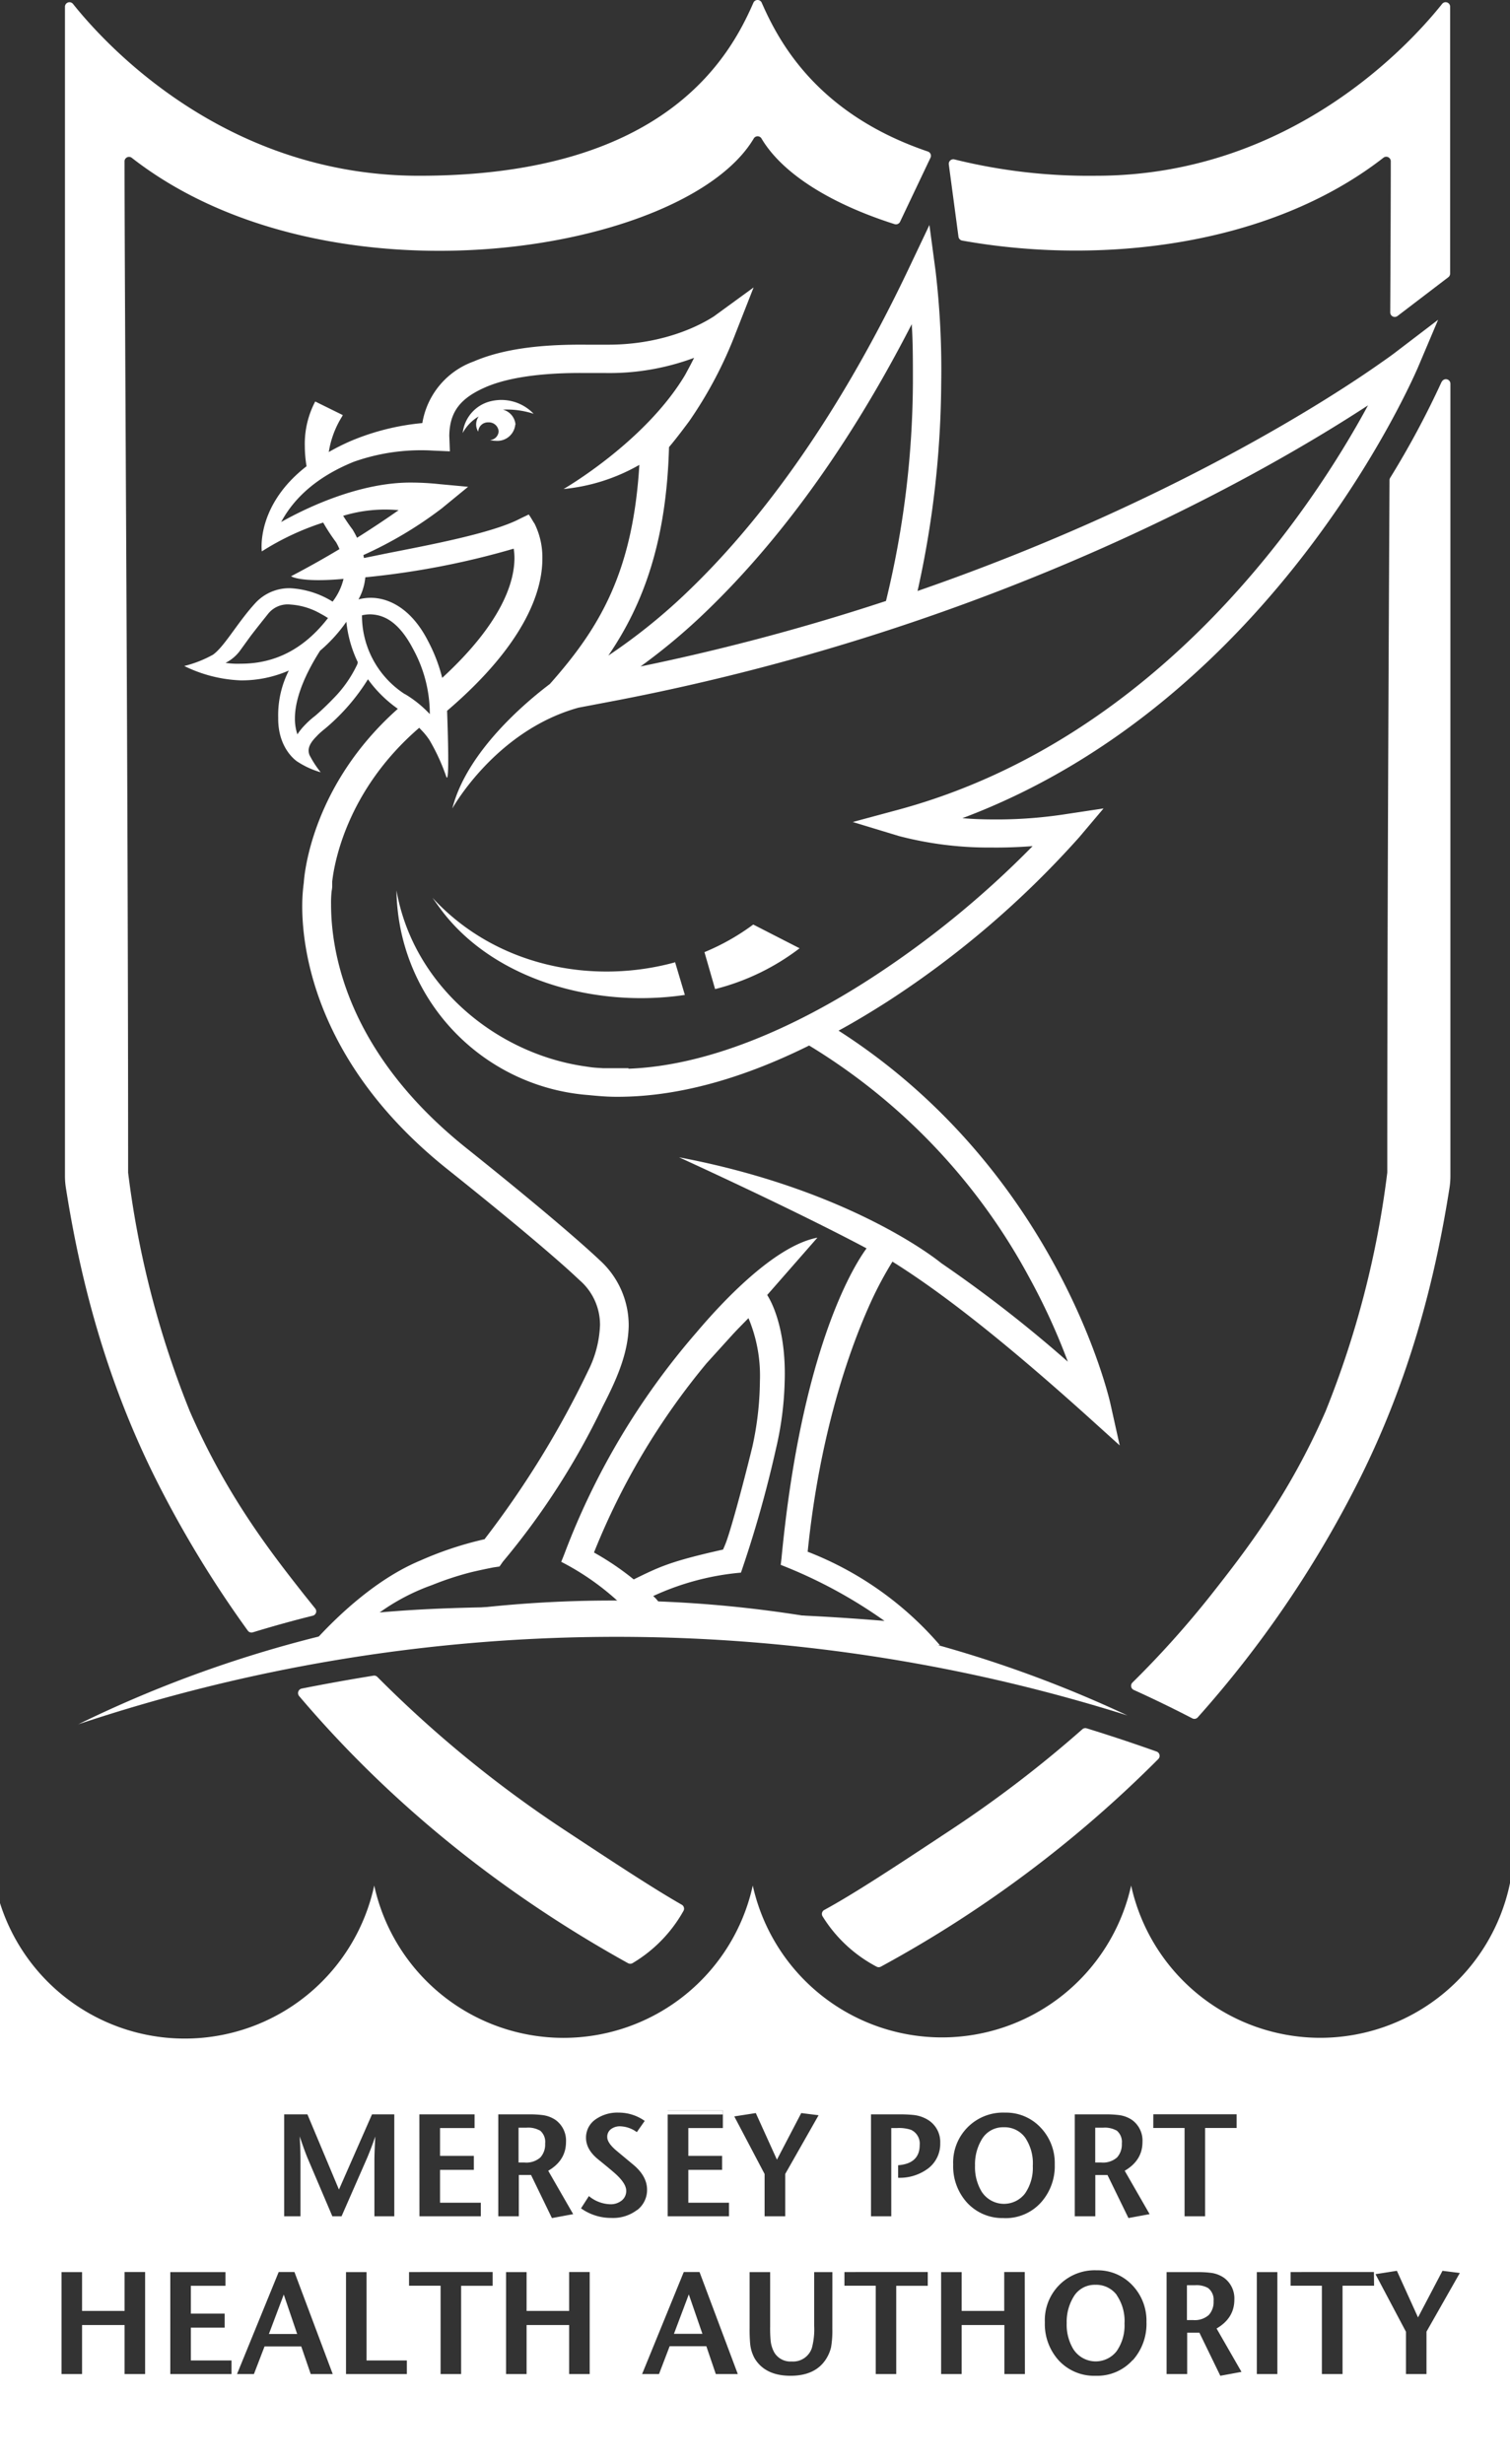 <svg xmlns="http://www.w3.org/2000/svg" viewBox="0 0 383.13 624.84"><rect x="0" y="0" width="383.13" height="624.84" fill="#333333" stroke="none"/><defs><style>.a{fill:#fff;}</style></defs><path class="a" d="M335,516.74a49.17,49.17,0,0,1-48-38.61,49.17,49.17,0,0,1-96,0,49.17,49.17,0,0,1-96.05,0A49.17,49.17,0,0,1,0,482.58V624.84H383.13V477.51A49.2,49.2,0,0,1,335,516.74ZM191.77,535.82l5.36,11.82,6.17-11.82,4.4.55-8.47,14.9V562H194V551.27l-7.69-14.6Zm-22.36-.67h14v4.47h-8.76v7.06h8.57v3.55h-8.57v8.32h10.31V562H169.41Zm-63,1h14v3.47h-8.76v7.06h8.58v3.55h-8.58v8.32H122V562H106.43ZM36.82,602H31.61V589.57H20.82V602H15.61V576.15h5.21V586H31.61v-9.87h5.21Zm21.92,0H43.21V576.15h14v3.47H48.42v7.06H57v3.55H48.42v8.32H58.74Zm20.1,0L76.44,595H67.12L64.43,602H60.14l10.57-25.87h4L84.42,602Zm5.49-40-6.28-14.74c-.42-1-1.09-2.8-2-5.51.12,2.22.19,4.21.19,6V562H72.1V536.15H78L86,555.22l8.39-19.07h5.65V562H95V547.76c0-1.14.07-3.13.22-6q-1,2.91-2.1,5.51L86.66,562Zm18.9,40H87.79V576.15H93v22.4h10.23ZM125,579.62h-8V602h-5.21v-22.4h-8v-3.47H125Zm1.43-43.47H134a26,26,0,0,1,3.63.18,7.57,7.57,0,0,1,3.36,1.26,6.45,6.45,0,0,1,2.62,5.55q0,4.68-4.51,7.31l6.33,11-5.39,1-5.3-10.93h-3.1V562h-5.21ZM149.62,602h-5.21V589.57h-10.8V602H128.4V576.15h5.21V586h10.8v-9.87h5.21Zm12-41.59a10,10,0,0,1-6.51,2,13.13,13.13,0,0,1-7.69-2.43l2-3.11a8.9,8.9,0,0,0,5.32,2.07,4.49,4.49,0,0,0,3-.94,3.06,3.06,0,0,0,1.15-2.5q0-1.84-2.85-4.39-1.34-1.18-4.14-3.44-3.21-2.55-3.21-5.58A5.58,5.58,0,0,1,151,537.5a9.61,9.61,0,0,1,6-1.79,11.33,11.33,0,0,1,6.58,2.1l-2,2.85a7.44,7.44,0,0,0-4.17-1.48,3.72,3.72,0,0,0-2.42.74,2.39,2.39,0,0,0-.91,2c0,1,.79,2.14,2.37,3.47l4,3.33q3.73,3,3.73,6.54A6.41,6.41,0,0,1,161.65,560.43Zm20,41.59-2.4-7.06h-9.31l-2.7,7.06h-4.29l10.57-25.87h4L187.2,602Zm29.57-11.38a24.32,24.32,0,0,1-.33,4.62,9.89,9.89,0,0,1-1.22,2.88q-2.7,4.32-9.06,4.32t-9.05-4.32a9.46,9.46,0,0,1-1.19-3.77,39.73,39.73,0,0,1-.14-4V576.15h5.21V589.9a33.82,33.82,0,0,0,.11,3.47,7.61,7.61,0,0,0,1,3.26,4.76,4.76,0,0,0,4.35,2.18,5,5,0,0,0,5.12-3.4,18.17,18.17,0,0,0,.59-5.62V576.15h4.62Zm24.21-11h-8V602H222.2v-22.4h-7.94v-3.47H235.4Zm.22-29.85a12,12,0,0,1-7.74,2.46v-3.18c3.64-.27,5.47-2,5.47-5.1a3.85,3.85,0,0,0-2.2-3.88,9.68,9.68,0,0,0-3.56-.45h-1.45V562H221V536.15h6.84a34.22,34.22,0,0,1,3.88.15,8.74,8.74,0,0,1,3.62,1.18,6.56,6.56,0,0,1,3.22,5.95A7.82,7.82,0,0,1,235.62,549.77ZM260.05,602h-5.21V589.57H244V602h-5.21V576.15H244V586h10.8v-9.87h5.21Zm-5.31-39.56a12.18,12.18,0,0,1-9.38-3.91,13.7,13.7,0,0,1-3.51-9.65A12.64,12.64,0,0,1,255,535.71a12,12,0,0,1,9,3.75,13,13,0,0,1,3.62,9.37,13.8,13.8,0,0,1-3.51,9.68A12.06,12.06,0,0,1,254.74,562.46Zm32.66,36a12.06,12.06,0,0,1-9.39,4,12.22,12.22,0,0,1-9.39-3.91,13.7,13.7,0,0,1-3.51-9.65,12.65,12.65,0,0,1,13.16-13.19,12.05,12.05,0,0,1,9,3.75,13,13,0,0,1,3.62,9.37A13.8,13.8,0,0,1,287.4,598.51Zm-1.08-36L281,551.53h-3.09V562h-5.21V536.15h7.57a25.83,25.83,0,0,1,3.62.18,7.56,7.56,0,0,1,3.37,1.26,6.45,6.45,0,0,1,2.62,5.55q0,4.68-4.51,7.31l6.32,11Zm6.31-26.31h21.14v3.47h-8V562h-5.21v-22.4h-7.94Zm17,66.31-5.31-10.93h-3.1V602H296V576.15h7.58a25.93,25.93,0,0,1,3.62.18,7.52,7.52,0,0,1,3.36,1.26,6.46,6.46,0,0,1,2.63,5.55c0,3.12-1.51,5.56-4.51,7.31l6.32,11Zm14.47-.44h-5.21V576.15h5.21Zm24.54-22.4h-8V602H335.4v-22.4h-7.94v-3.47H348.6Zm13.3,11.65V602h-5.21V591.27L349,576.67l5.43-.85,5.36,11.82L366,575.82l4.4.55Zm-183.72.55H171l3.77-10ZM260.08,542a6.47,6.47,0,0,0-5.45-2.58,6.22,6.22,0,0,0-5.58,3.17,12.23,12.23,0,0,0-1.66,6.55,12,12,0,0,0,1.66,6.57,6.74,6.74,0,0,0,11,.54,11.36,11.36,0,0,0,2-7A11.64,11.64,0,0,0,260.08,542Zm-123.14-1.77a6,6,0,0,0-3.37-.7h-2v8.83h1.53a5.37,5.37,0,0,0,4-1.28,4.9,4.9,0,0,0,1.22-3.53A3.76,3.76,0,0,0,136.94,540.18Zm146.31,0a6,6,0,0,0-3.36-.7h-2v8.83h1.53a5.39,5.39,0,0,0,4-1.28,4.9,4.9,0,0,0,1.22-3.53A3.76,3.76,0,0,0,283.25,540.18ZM72,581.84l-3.77,10H75.4Zm211.35.11a6.5,6.5,0,0,0-5.45-2.58,6.2,6.2,0,0,0-5.58,3.17,12.24,12.24,0,0,0-1.67,6.55,12,12,0,0,0,1.67,6.57,6.74,6.74,0,0,0,11,.54,11.36,11.36,0,0,0,2-7A11.64,11.64,0,0,0,283.35,582Zm23.17-1.77a6,6,0,0,0-3.36-.7h-2v8.83h1.54a5.36,5.36,0,0,0,4-1.28,4.86,4.86,0,0,0,1.22-3.53A3.76,3.76,0,0,0,306.52,580.18Zm-123.14-45h-14v1h14Z"/><path class="a" d="M222.42,498.7a35.56,35.56,0,0,1-13.72-12.78,1.15,1.15,0,0,1,.44-1.6c7.82-4.26,18.24-11.14,32.29-20.42a301,301,0,0,0,33.2-25.41,1.14,1.14,0,0,1,1.09-.23q8.92,2.75,17.74,5.89a1.15,1.15,0,0,1,.43,1.9,304.51,304.51,0,0,1-70.38,52.64A1.14,1.14,0,0,1,222.42,498.7Zm-61.93-.89a35.61,35.61,0,0,0,12.92-13.24A1.15,1.15,0,0,0,173,483c-7.52-4.3-17.26-10.73-30-19.12a299,299,0,0,1-47.25-38.65,1.14,1.14,0,0,0-1-.32q-9.12,1.47-18.2,3.27a1.17,1.17,0,0,0-.66,1.89c27.77,32.74,58.89,54.13,83.45,67.74A1.16,1.16,0,0,0,160.49,497.81ZM365.73,96.86l0,.07a225.15,225.15,0,0,1-13,24.23,1.12,1.12,0,0,0-.17.59c-.26,51.58-.57,116.51-.57,174.85a4.61,4.61,0,0,1,0,.52l0,.24a240.39,240.39,0,0,1-15.67,60.55c-9.31,21.3-20.32,35.45-29.1,46.59a244,244,0,0,1-19.89,22.16,1.15,1.15,0,0,0,.33,1.86q7.53,3.41,14.86,7.21a1.13,1.13,0,0,0,1.38-.25,276.54,276.54,0,0,0,40.6-59.5c13.64-26.93,19.87-53.07,23.28-74.78a19.32,19.32,0,0,0,.23-3V97.31a1.15,1.15,0,0,0-2.21-.45ZM228.39,56.2,236.09,40a1.14,1.14,0,0,0-.67-1.58C207.24,28.86,197.6,10.55,193.27.69a1.15,1.15,0,0,0-2.11,0c-6,13.74-22.37,43.88-84.81,43.88C56.92,44.57,26.59,11.11,18.53,1a1.15,1.15,0,0,0-2.05.72v296.5a19.34,19.34,0,0,0,.24,3C20.13,322.91,26.36,349.05,40,376A278.57,278.57,0,0,0,62.88,413.5a1.15,1.15,0,0,0,1.27.42q7.55-2.31,15.22-4.22a1.14,1.14,0,0,0,.6-1.84c-1.11-1.37-2-2.5-2.7-3.36-8.78-11.14-19.78-25.29-29.09-46.59a239.89,239.89,0,0,1-15.67-60.55c0-.12,0-.24,0-.24,0-.18,0-.35,0-.52,0-98.39-.88-215.53-.91-255.76A1.14,1.14,0,0,1,33.41,40c50,39,140.52,24.17,157.82-4.85a1.14,1.14,0,0,1,2,0c5.36,9,17.76,16.61,33.8,21.7A1.16,1.16,0,0,0,228.39,56.2Zm49.69-11.63a142.19,142.19,0,0,1-35.9-4.14,1.15,1.15,0,0,0-1.44,1.26L243.19,60a1.14,1.14,0,0,0,.93,1c34.26,6.17,77.54,1.83,106.89-21a1.15,1.15,0,0,1,1.87.88c0,9.17-.06,22.32-.14,38.33a1.15,1.15,0,0,0,1.85.92l12.9-9.84a1.18,1.18,0,0,0,.45-.92V1.67a1.14,1.14,0,0,0-2-.72C357.84,11.11,327.51,44.57,278.08,44.57Z"/><path class="a" d="M19.76,437.29A307.94,307.94,0,0,1,286.07,435a431.5,431.5,0,0,0-266.31,2.27Z"/><path class="a" d="M183.42,393c.17-.37.4-.87.67-1.56,1.14-2.85,4.08-13.47,6.8-24.56a79.5,79.5,0,0,0,1.92-16.63,37.75,37.75,0,0,0-2.9-16c-1.29,1.31-2.64,2.67-4,4.13l-6.62,7.3a178.72,178.72,0,0,0-28.58,48,70.21,70.21,0,0,1,10.08,6.82c6.63-3.24,9.22-4.55,22.58-7.55M135.55,132.62a19.16,19.16,0,0,1,2.06,9.13c0,8.37-4.6,21.77-24.17,38.49.19,5.33.65,19.37-.25,16.59a51,51,0,0,0-4.22-9.16,17.49,17.49,0,0,0-1.6-2.06c-.36-.38-.67-.71-1-1.06-18.59,16-21.61,34.76-22.08,39v1.33a7.18,7.18,0,0,1-.13,1A25.63,25.63,0,0,0,84,229.3c0,10.4,2.92,36.75,34.37,61.86,26,20.77,33.7,28.32,33.84,28.43a22.27,22.27,0,0,1,7.31,16.59c-.13,7.28-3.31,14.07-6.62,20.52A186.79,186.79,0,0,1,127.6,396l-.86,1.23-1.52.22s-3.14.61-5.78,1.25a78.17,78.17,0,0,0-9.81,3.23,53.7,53.7,0,0,0-13.3,6.95c26.35-2.41,61.72-1,62.45-.94a65.76,65.76,0,0,0-16.38-11.9l.77-1.92a185.31,185.31,0,0,1,33.57-56.28c6.51-7.7,19.79-21.94,30.66-24l-12.74,14.54c1.92,3,4.83,10.37,4.43,22.05a82.49,82.49,0,0,1-2.2,16.92A293.89,293.89,0,0,1,188,398.78a67,67,0,0,0-22.27,5.94,7.7,7.7,0,0,1,1.18,1.24,16.89,16.89,0,0,1,1.92,2.67c21.94.75,31,.39,55.59,2.39a122.17,122.17,0,0,0-26.33-14.21l.19-1.58c4.66-49,16.47-71.67,21.59-78.68-18.8-10-47.58-23.09-47.58-23.09,41.35,7.83,63.52,24.38,66.52,26.83a333.26,333.26,0,0,1,32.13,25,161.67,161.67,0,0,0-9.82-21.41,154.37,154.37,0,0,0-55.82-58.76c-15.8,7.84-32.58,13.09-49,13-2.33,0-4.64-.21-7-.44a52.71,52.71,0,0,1-48.46-47.5c-.16-1.46-.22-2.94-.24-4.39,4.24,24,25,41.08,47.2,44.52.81.12,1.62.25,2.42.35s1.93.15,2.83.21h6.41V271c20.19-.73,42.14-10.39,61.44-22.88A242.1,242.1,0,0,0,262,214.56q-5.6.41-10.43.35A89.74,89.74,0,0,1,228.09,212l-11.72-3.56,11.88-3.2c66.52-18.17,105-76.81,118.85-102.45-25.68,16.77-93.45,56.05-190.24,74.74l-10.09,1.92c-21.09,5.85-32,25.56-32,25.56,3.66-14.41,18.62-26.94,24.74-31.56,12.53-14.11,21.05-28.2,22.71-55.57A47.72,47.72,0,0,1,143,124s20.63-11.88,30.8-28.87c.77-1.41,1.54-2.83,2.31-4.39a61.62,61.62,0,0,1-22.49,3.85h-5.1c-10.39-.11-19.49,1-25.52,3.68s-8.87,6-9,12.06a1.22,1.22,0,0,0,0,.27l.15,3.85-3.85-.17h-.15a51.17,51.17,0,0,0-20.42,2.83c-5.78,2.35-13.84,6.77-18.39,15.26,6.82-3.85,20.27-10.14,33.21-10a68.71,68.71,0,0,1,7,.4l7.22.67-6.7,5.49a101.61,101.61,0,0,1-19.86,11.82,5,5,0,0,0,.15.75l5.78-1.18c10.41-2.06,26.94-5.12,33.91-8.85l2.1-1c.29.31,1.34,2.13,1.34,2.13M102.75,176a28.85,28.85,0,0,1,6.3,5.08v-.48a34.19,34.19,0,0,0-4.22-16c-4-7.7-8.12-8.72-10.85-8.82a9.63,9.63,0,0,0-2.14.25,23.75,23.75,0,0,0,10.9,20m-8.63-24.44c4.2,0,10.18,2.4,14.57,11.1a41.21,41.21,0,0,1,3.52,9.2c15.63-14.36,18.25-24.69,18.33-30.14a15.33,15.33,0,0,0-.19-2.62,205.27,205.27,0,0,1-37.65,7.26,14.13,14.13,0,0,1-1.73,5.6,12.42,12.42,0,0,1,3.15-.4m-3.29,16.41a31,31,0,0,1-2.94-10.33A38.7,38.7,0,0,1,81.22,165c-4.91,7.7-6.37,13.34-6.39,17.05a12.26,12.26,0,0,0,.63,4.16,15.3,15.3,0,0,1,1.93-2.39A21.91,21.91,0,0,1,80,181.49s2.14-1.81,4.55-4.33a31,31,0,0,0,6.15-8.81.53.53,0,0,1,.14-.43M83.33,156.8q-.93-.62-1.92-1.14a17.62,17.62,0,0,0-7.7-2.36,6.35,6.35,0,0,0-5.77,2.46s-3.28,4.08-4.53,5.77l-2.58,3.56a10.39,10.39,0,0,1-3.6,3,20.72,20.72,0,0,0,3.85.21c6.37,0,14.67-1.93,22.12-11.55m6.29-22.46h0c0,.09.52.84,1.1,2.08,4.23-2.66,7.8-5.07,10.55-7a36.58,36.58,0,0,0-14.07,1.43c.69,1.09,1.44,2.21,2.31,3.38M162.52,169a560.2,560.2,0,0,0,62.28-16.61,237.79,237.79,0,0,0,6.83-55.34c0-5.77,0-10.72-.3-14.84-18,35.07-36.57,57.75-51.66,72.36A154.43,154.43,0,0,1,162.52,169M128.58,414c-36.33.71-49.42,2.87-49.42,2.87,6.64-7.43,16.59-16.63,27.52-21.17a88.08,88.08,0,0,1,16.26-5.39,240,240,0,0,0,26.3-42.73,28,28,0,0,0,3-11.55,14.91,14.91,0,0,0-5.18-11.4l-1.5-1.4c-1.08-1-2.81-2.56-5.37-4.77-5.1-4.43-13.47-11.44-26.41-21.77-33.37-26.49-37.24-55.59-37.09-67.48a43.47,43.47,0,0,1,.39-5.35c.15-2.51,2.23-24.91,23.86-44.12l-.34-.25a31.89,31.89,0,0,1-7.24-7.24,52.31,52.31,0,0,1-10.86,12.5s-.23.17-.65.53-1,.85-1.5,1.41c-1.93,1.92-2.37,3.33-1.83,4.75a25.4,25.4,0,0,0,2.85,4.39,21.38,21.38,0,0,1-5.78-2.62c-.32-.15-5.1-3.34-5-11.18a24.93,24.93,0,0,1,2.7-12,29.85,29.85,0,0,1-12,2.5h-.18a35.51,35.51,0,0,1-14.36-3.65,29.43,29.43,0,0,0,7.3-2.87c2.91-2.08,6.18-8.1,10.66-13a11.68,11.68,0,0,1,9-3.85,22.61,22.61,0,0,1,10.68,3.4,15.21,15.21,0,0,0,2.77-5.77c-11.08,1-13.31-.67-13.31-.67,4.5-2.35,8.6-4.66,12.28-6.88a14.53,14.53,0,0,0-.66-1.38,2.92,2.92,0,0,0-.29-.48A48.13,48.13,0,0,1,82,132.51a67.29,67.29,0,0,0-15.57,7.31h0s-1.6-11.55,11.35-21.59a31.66,31.66,0,0,1-.44-5.14,23.06,23.06,0,0,1,2.64-11.28l7,3.45h0l-.19.36a24,24,0,0,0-3.37,9,57.8,57.8,0,0,1,5.57-2.79,61.24,61.24,0,0,1,18.17-4.55,20.07,20.07,0,0,1,13-15.61c7.7-3.32,17.49-4.36,28.41-4.27h5.1c15.55.16,25.23-5.77,27.19-7a3,3,0,0,0,.35-.23l10-7.28-4.54,11.55a105.3,105.3,0,0,1-11.78,22.34s-3.18,4.32-5.14,6.59c-.66,24-6.53,39.88-15.4,52.87a146.31,146.31,0,0,0,20.54-16.61c16-15.4,36.37-40.82,55.81-81.8l5.12-10.78,1.58,11.82a214,214,0,0,1,1.41,28.41,248,248,0,0,1-6,52.58c64-22.15,105.86-49.56,117.83-58.05,2.45-1.69,3.6-2.6,3.6-2.6l10.65-8.12-5.22,12.32c-.19.27-35.32,84-115.48,114.06,2.29.19,4.83.31,7.58.32a114.72,114.72,0,0,0,18.88-1.38L280,205l-6.16,7.29A239.69,239.69,0,0,1,225,254.08c-4,2.54-8.05,5-12.23,7.27,55.82,35.76,68.79,93.93,68.91,94.31l2.42,10.86-8.25-7.45c-23.25-20.9-38.29-32.2-49.41-39.15A92.93,92.93,0,0,0,221,330.08c-5.62,12.34-13.07,33.8-16.07,63.4a84.39,84.39,0,0,1,33.56,23.72s-25.27-2.39-64.72-2.74c-11.24-.11-20.62-.92-45.25-.44m42.74-170.13,2.51,8.4c-22.68,3.36-47.81-3.7-61.23-20.79-1-1.29-1.92-2.6-2.81-3.85C125.7,245,150.18,249.84,171.35,244m31.53-3.54a59.11,59.11,0,0,1-21.44,10.35l-2.7-9.37a57.76,57.76,0,0,0,12.38-7ZM130.74,107.64a4.56,4.56,0,0,1-4.91,4.14,6.92,6.92,0,0,1-1.5-.19,2.34,2.34,0,0,0,2.19-2.22,2.48,2.48,0,0,0-2.61-2.27,2.45,2.45,0,0,0-2.56,2.27v.1a3.42,3.42,0,0,1-.54-1.79,3.54,3.54,0,0,1,.65-2.08,10.78,10.78,0,0,0-4.06,4.2,9.35,9.35,0,0,1,7.35-8.11,11.33,11.33,0,0,1,10.65,3.24,22,22,0,0,0-7.8-1.06,4.29,4.29,0,0,1,3.2,3.85"/></svg>